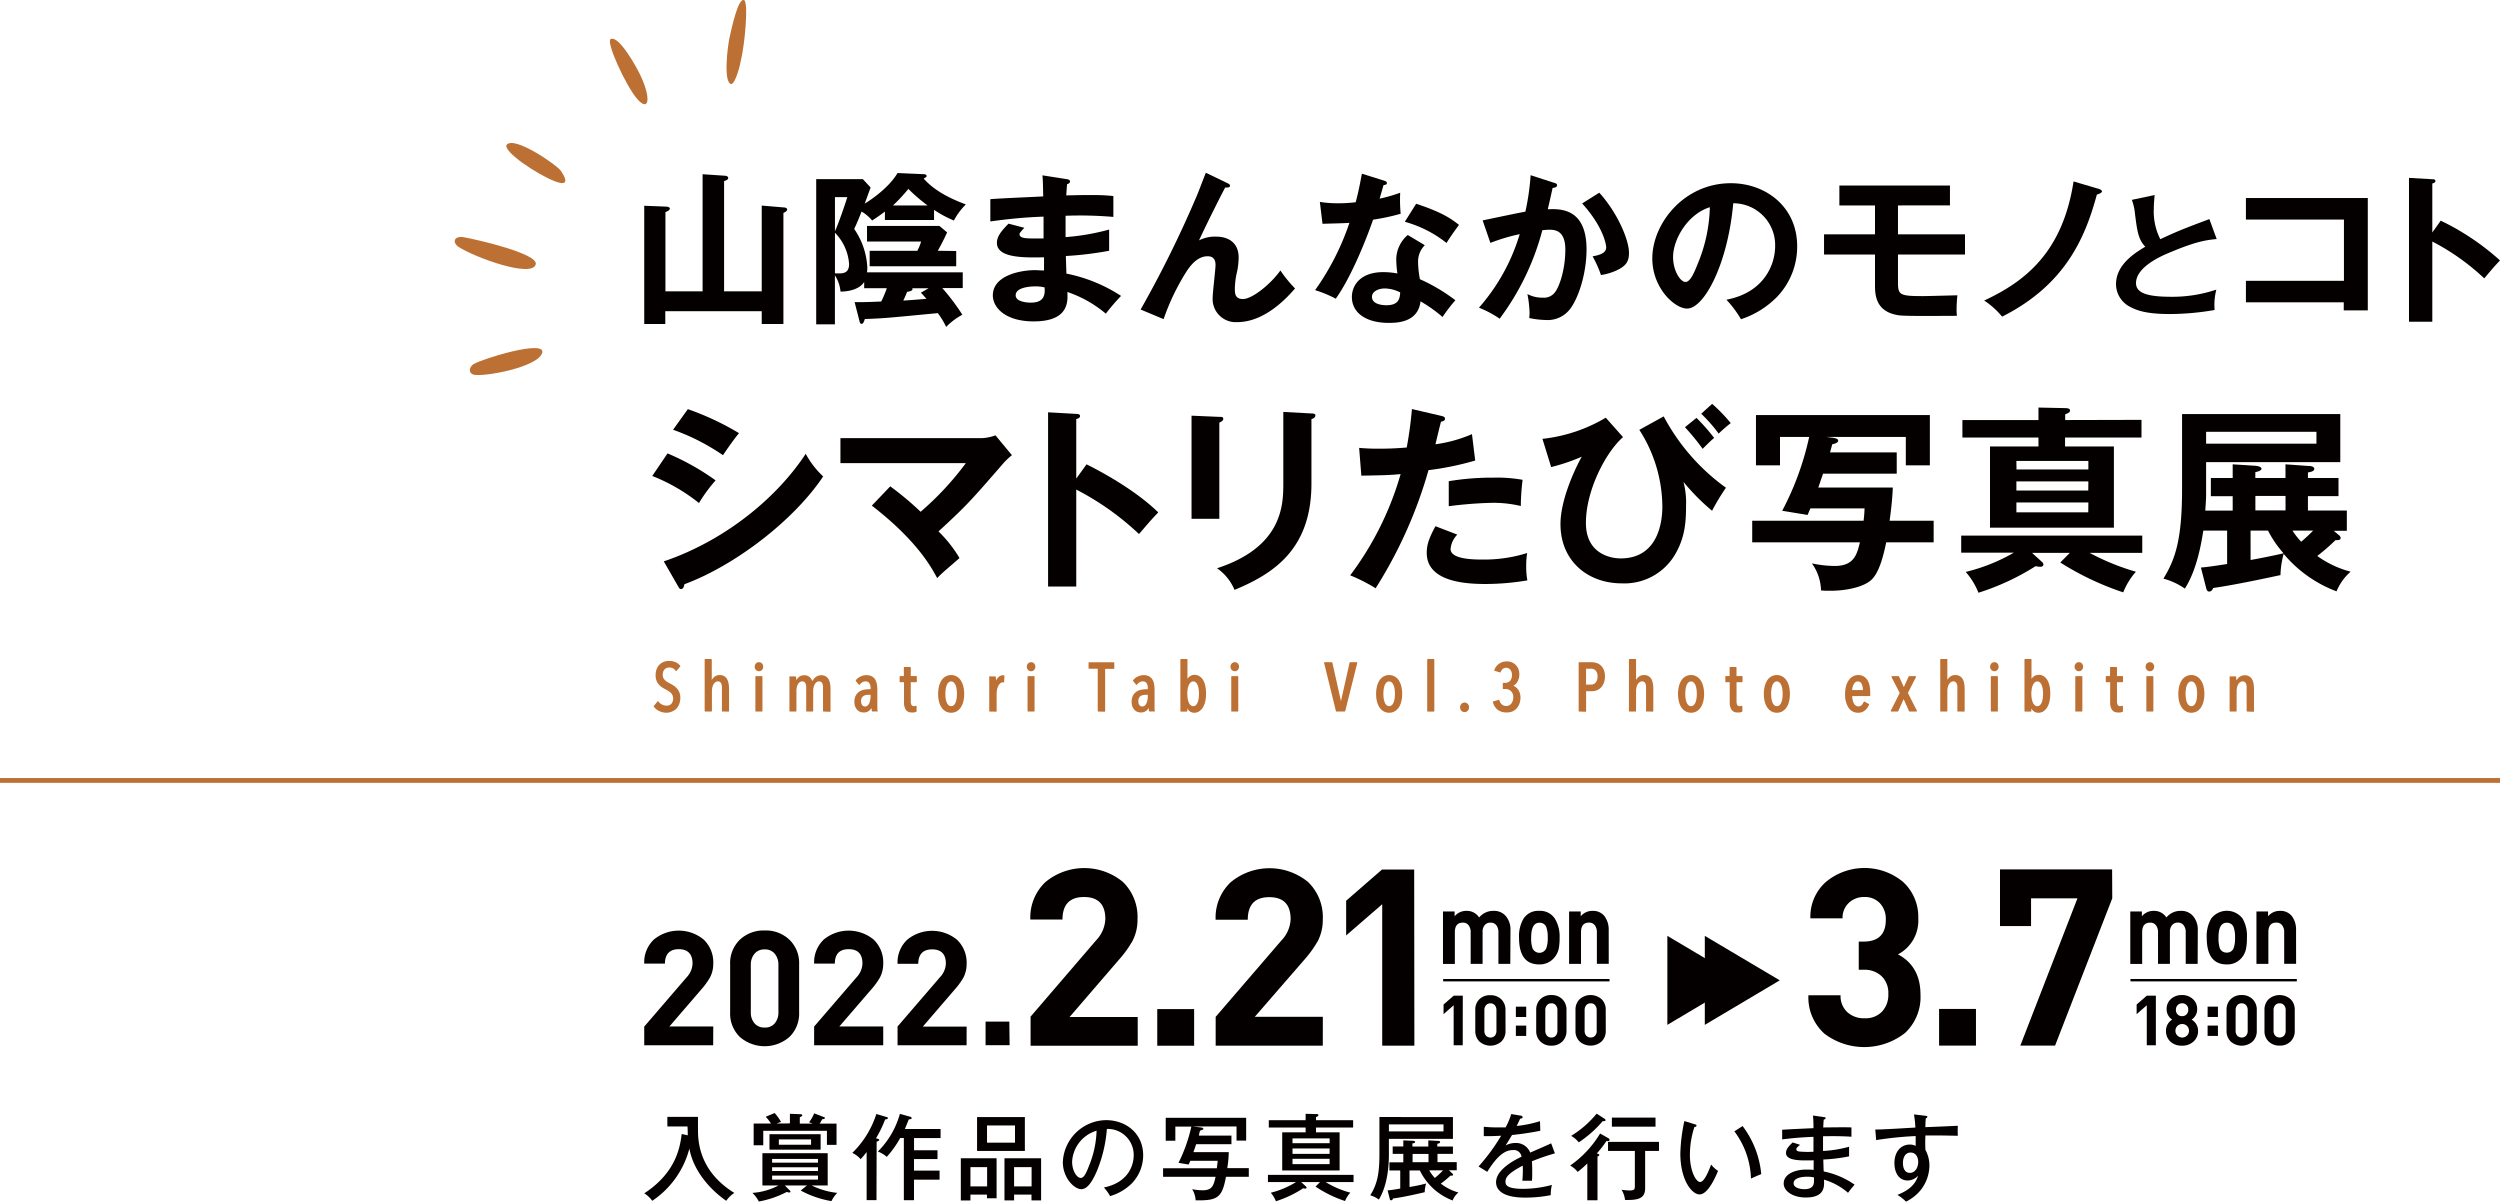 <svg xmlns="http://www.w3.org/2000/svg" width="520" height="250" viewBox="0 0 520 250"><g id="レイヤー_2" data-name="レイヤー 2"><g id="レイヤー_1-2" data-name="レイヤー 1"><path d="M143.05,236.15c0-.59,0-1-.05-1.84h-4.19v-2h6.37c0,.41,0,2.14,0,2.49,0,2.22,0,8.65,7.56,13.33a5.82,5.82,0,0,0-1.68,1.64c-2.9-2-6.76-5.87-7.67-10.86a18.75,18.75,0,0,1-7.72,10.86,6.1,6.1,0,0,0-1.66-1.56c6.65-4.33,7.45-9.69,7.78-12.34Z" fill="#040000"/><path d="M167.86,246.57h-4.63l1,1c.08.08.18.18.18.28s-.1.19-.26.19a1.2,1.2,0,0,1-.49-.13,20,20,0,0,1-5.82,2,7.34,7.34,0,0,0-1.33-1.79,13.59,13.59,0,0,0,5.42-1.54h-3.35v-6.72h13.58v6.72h-3.33a15.87,15.87,0,0,0,5.32,1.54,6.62,6.62,0,0,0-1.21,1.71,20.46,20.46,0,0,1-6.39-2.2Zm-3.56-12.9v-2l2.28.09c.15,0,.29.1.29.22s-.16.25-.51.41v1.32H169a6.37,6.37,0,0,0-.72-.27,7.67,7.67,0,0,0,1.07-1.87l2,.78c.1,0,.23.09.23.23s-.39.22-.56.22c-.18.33-.31.58-.53.91H174v4.42h-2v-2.92H158.76v3h-2v-4.52h3.6a8.9,8.9,0,0,0-1.09-1.4l1.85-.78a9.35,9.35,0,0,1,1.33,1.85c-.53.18-.71.25-.9.33Zm6.39,2.24v3.22H160.05v-3.22Zm-.55,5.93v-.78H160.6v.78Zm-9.54.95v.78h9.54v-.78Zm0,1.73v.84h9.54v-.84ZM162,237v1.1h6.7V237Z" fill="#040000"/><path d="M182.31,249.63h-2.05v-10c-.6.77-.93,1.14-1.24,1.48a5.32,5.32,0,0,0-1.74-1.31,19.67,19.67,0,0,0,5-8.09l2.12.63c.14,0,.28.1.28.25s-.29.25-.57.25a24,24,0,0,1-1.91,3.94c.33.06.68.14.68.33s-.37.31-.54.35Zm7.05-17.34a.32.32,0,0,1,.26.29c0,.19-.18.21-.59.25-.33.82-.58,1.46-.82,2h7.43v1.89h-5.52v2.53H195v1.84h-4.89v2.39h5.32v1.89h-5.32v4.27H188V236.71h-.76a21.5,21.5,0,0,1-2.79,3.92,6,6,0,0,0-1.85-1.11,17.82,17.82,0,0,0,4.58-7.84Z" fill="#040000"/><path d="M201.85,248.48v1.21h-2v-8.77h7.44v8.32h-2v-.76Zm3.47-1.71v-4h-3.47v4Zm7.85-14.42v7.05h-9.94v-7.05Zm-7.87,1.75v3.57h5.82V234.1Zm5.63,14.38v1.21h-2v-8.77h7.62v8.77h-2v-1.21Zm3.64-1.71v-4h-3.64v4Z" fill="#040000"/><path d="M229.61,247c5.81-1.21,6.2-5.56,6.2-6.69a5.4,5.4,0,0,0-5.58-5.49,28.46,28.46,0,0,1-2.14,8.9c-1.05,2.4-2.07,3.63-3.18,3.63-1.46,0-3.84-2.34-3.84-5.63a9.12,9.12,0,0,1,9-8.73c4.11,0,7.71,2.75,7.71,7.31a8.45,8.45,0,0,1-2.28,5.76,10.63,10.63,0,0,1-4.6,2.73A9.47,9.47,0,0,0,229.61,247ZM223,241.62c0,1.95,1,3.39,1.8,3.39s1.3-1.48,1.81-2.75a20.74,20.74,0,0,0,1.48-7.07A7.11,7.11,0,0,0,223,241.62Z" fill="#040000"/><path d="M249.81,234.51c.25,0,.49.14.49.29s-.39.29-.59.33-.29.92-.35,1.07h6.78V238H248.8c-.12.37-.43,1.26-.57,1.65h7.35a22.36,22.36,0,0,1-.31,3.32h4.48v1.81H255c-.81,4.44-1.83,4.95-6.31,4.89a4.88,4.88,0,0,0-.72-2.32,11.53,11.53,0,0,0,2.18.23c2,0,2.28-1,2.69-2.8H241.92V243H253.1c.14-1.06.14-1.19.18-1.56h-5.69l-.35.78-2.11-.35a32.24,32.24,0,0,0,2.67-7.53h-3.33v2.93h-2V232.5H259.2v4.74h-2v-2.93h-9.06Z" fill="#040000"/><path d="M274.57,245.87h-3.92l.88.82c.19.17.23.21.23.35s-.15.19-.27.19a1.93,1.93,0,0,1-.43-.07,22.92,22.92,0,0,1-5.67,2.7,6.07,6.07,0,0,0-1.07-1.77,18.65,18.65,0,0,0,5.26-2.22h-5.85v-1.5h17.81v1.5h-5.8a19,19,0,0,0,5.12,2.2,6,6,0,0,0-1.09,1.74,24.56,24.56,0,0,1-6.14-3ZM281.45,233v1.52h-7.72v1h4.91v7.93H266.7v-7.93h4.87v-1h-7.66V233h7.66v-1.33l2.18.06c.29,0,.47,0,.47.22s-.2.29-.49.39V233Zm-12.61,4.79h7.72v-1h-7.72Zm7.72,1.09h-7.72V240h7.72Zm0,2.15h-7.72v1.11h7.72Z" fill="#040000"/><path d="M302.21,232.35v4.54H288.89v3.27c0,3.1-.49,6.74-2.09,9.35a5.79,5.79,0,0,0-1.79-.89c1.71-2.71,1.91-5.21,1.91-9v-7.28Zm-.15,11.71c.1.09.17.15.17.27a.21.21,0,0,1-.23.21l-.31,0a19.19,19.19,0,0,1-2,1.65,10.64,10.64,0,0,0,3.66,1.85,4.05,4.05,0,0,0-1.2,1.66,12.52,12.52,0,0,1-6.82-6.24h-2.15v3.43a32.84,32.84,0,0,0,3.45-.72,7.16,7.16,0,0,0-.29,1.81c-.6.14-4.21,1-6.59,1.31-.09.23-.17.37-.39.37s-.25-.12-.29-.29l-.45-1.78c.39,0,1-.09,2.63-.37v-3.76H289v-1.69h2.89V240h-2.21v-1.54h2.21V237.2l1.85.08c.33,0,.6.05.6.25s-.17.23-.56.31v.64h3.31V237.2l1.89.1c.23,0,.56,0,.56.25s-.29.29-.58.35v.58h3.25V240H299v1.72h4v1.69h-1.63Zm-13.17-10.19v1.46h11.36v-1.46Zm8.24,6.15h-3.31v1.72h3.31Zm.16,3.41a7.51,7.51,0,0,0,1.16,1.58,15.54,15.54,0,0,0,1.7-1.58Z" fill="#040000"/><path d="M316.29,232.05c.11,0,.41.08.41.34,0,.05,0,.27-.51.29-.16.35-.31.68-.72,1.52a24.4,24.4,0,0,0,4.85-1l.06,2c-2.44.49-4.64.76-5.88.88-.65,1.09-.92,1.54-1.35,2.18a4.41,4.41,0,0,1,2.07-.52,3.15,3.15,0,0,1,3.06,2c1.46-.64,3.78-1.63,4.36-1.93l.78,2.09a45,45,0,0,0-4.79,1.65c.07.73.07,1.49.07,2.09,0,.92,0,1.42-.05,1.95-.34,0-1.31,0-2,0a21.77,21.77,0,0,0,.08-3.14c-3.18,1.66-3.59,2.55-3.59,3.33,0,.61.14,1.5,3.66,1.5a23.25,23.25,0,0,0,6-.82,8.07,8.07,0,0,0-.24,2.13,27.12,27.12,0,0,1-5.38.51c-4.44,0-6-1.49-6-3.2,0-2.57,3.69-4.56,5.3-5.3a1.61,1.61,0,0,0-1.83-1.38c-1.44,0-3.08.91-5.3,4.52l-1.81-1.11a40.6,40.6,0,0,0,4.7-6.4c-1.58.08-2.07.1-3.61.08v-1.95a24.6,24.6,0,0,0,2.73.14c.78,0,1.42,0,1.81,0a15.49,15.49,0,0,0,1.17-2.78Z" fill="#040000"/><path d="M334.55,236.75a.44.44,0,0,1,.24.33c0,.31-.32.29-.65.25a21.2,21.2,0,0,1-2,2.58c.2.06.51.15.51.33s-.23.27-.37.31v9.1h-2.12V242a22.23,22.23,0,0,1-2,1.76,5.54,5.54,0,0,0-1.56-1.33,21.77,21.77,0,0,0,6.22-6.66Zm-.8-4.05a.41.41,0,0,1,.2.29c0,.21-.27.25-.57.19a23.89,23.89,0,0,1-5,4.43,5.46,5.46,0,0,0-1.58-1.35,21,21,0,0,0,5.3-4.62Zm8.44,14.42c0,2.16-1.4,2.53-4.19,2.47a4.89,4.89,0,0,0-.72-2.12,14.81,14.81,0,0,0,1.64.15c1,0,1.13-.23,1.13-.91V239.4h-5.58v-1.89h10.6v1.89h-2.88Zm2.16-12.77h-9.08v-1.89h9.08Z" fill="#040000"/><path d="M352.46,233.83c.27.07.41.11.41.31s-.26.27-.43.27a18.66,18.66,0,0,0-.94,5.85c0,3.17,1.21,5.59,2.13,5.59s1.85-2.49,2.29-3.62a6.37,6.37,0,0,0,1.43,1.32c-.35.86-2,4.89-3.84,4.89-1.6,0-4-3-4-8.49a35.11,35.11,0,0,1,.84-6.77Zm10,.39a19.55,19.55,0,0,1,3.88,10c-.31.1-1.62.69-2.14.92a17.14,17.14,0,0,0-3.45-9.82Z" fill="#040000"/><path d="M379.41,232.37c.17,0,.31,0,.31.21s-.28.27-.39.31c-.06.82-.08,1.25-.1,1.62.94,0,5-.08,5.87,0v1.93c-1-.06-2.44-.16-5.91-.1,0,.1,0,2.13,0,3.06a24.59,24.59,0,0,0,5.42-.88v2a34.38,34.38,0,0,1-5.36.66c0,.39.06,2.13.08,2.48a17.21,17.21,0,0,1,6.43,2.75c-.64.74-.76.89-1.37,1.69a13.29,13.29,0,0,0-5-2.73c.07,1.35.23,3.71-3.77,3.71-2.8,0-4.61-1.37-4.61-2.91,0-2.06,2.55-2.9,4.67-2.9.41,0,1.06,0,1.56.08,0-.26,0-1.68,0-2-2.74.06-5.75.12-5.75-1.54,0-.68.41-1.28,1.39-2.18l1.52.49c-.68.6-.76.68-.76.93,0,.43.49.47,1.15.51a19.27,19.27,0,0,0,2.41,0c0-.49,0-2.65,0-3.1-3.16.12-5.31.39-6.51.53v-2c1-.08,5.57-.29,6.51-.33a25.36,25.36,0,0,0-.1-2.63Zm-3.57,12.39c-1.33,0-2.77.35-2.77,1.34,0,1.15,1.81,1.25,2.24,1.25,2,0,2-1.19,2-1.81a6.26,6.26,0,0,0,0-.63A5.72,5.72,0,0,0,375.84,244.76Z" fill="#040000"/><path d="M400.43,232.07c.47.06.47.14.47.24s-.14.21-.33.31c-.06.54-.06.68-.1,1.83l6.76-.29a18.49,18.49,0,0,0,0,2.08c-.64,0-2.32-.06-4.05-.06-.45,0-1.52,0-2.69,0a26.89,26.89,0,0,0,0,3,6.83,6.83,0,0,1,.83,3.32,8.39,8.39,0,0,1-1.75,4.95,9,9,0,0,1-3.12,2.49,9.24,9.24,0,0,0-1.79-1.4c2.65-1.06,3.76-2.32,4.31-4a3,3,0,0,1-2.17,1c-1.83,0-2.76-1.62-2.76-3.63,0-2.37,1.38-3.84,3.17-3.84a2.59,2.59,0,0,1,1.25.28v-2.05a72.42,72.42,0,0,0-8.22.84l-.18-2.2c.76,0,1.52,0,8.34-.41a23.94,23.94,0,0,0-.29-2.73Zm-4.62,9.82c0,.28,0,2.07,1.46,2.07,1,0,1.72-1,1.72-2.32,0-.6-.28-1.91-1.6-1.91C396.28,239.73,395.81,240.8,395.81,241.89Z" fill="#040000"/><path d="M138.66,148.25a3.57,3.57,0,0,1-1.51-.33A3.06,3.06,0,0,1,136,147a.12.12,0,0,1,0-.16l.75-.92a.14.14,0,0,1,.1-.05h0a.14.14,0,0,1,.1.05,2.13,2.13,0,0,0,1.69.85,1.24,1.24,0,0,0,1-.38,1.63,1.63,0,0,0,.37-1.14,1.58,1.58,0,0,0-.44-1.1,2.83,2.83,0,0,0-.5-.4,7,7,0,0,0-.61-.36,5.56,5.56,0,0,1-.79-.45,3.4,3.4,0,0,1-.66-.59,2.55,2.55,0,0,1-.47-.82,3,3,0,0,1-.17-1.09,3.48,3.48,0,0,1,.23-1.31,2.87,2.87,0,0,1,.63-.94,2.8,2.8,0,0,1,.9-.55,3,3,0,0,1,1-.17,3.42,3.42,0,0,1,1.35.25,2.35,2.35,0,0,1,1,.76.12.12,0,0,1,0,.16l-.76.91a.14.14,0,0,1-.1,0h0a.17.17,0,0,1-.1-.06,1.56,1.56,0,0,0-1.33-.65,1.62,1.62,0,0,0-.49.08,1.17,1.17,0,0,0-.42.27,1.21,1.21,0,0,0-.31.47,1.79,1.79,0,0,0-.12.7,1.47,1.47,0,0,0,.41,1.06,2.34,2.34,0,0,0,.45.37,4.34,4.34,0,0,0,.56.33,7,7,0,0,1,.79.45,3.24,3.24,0,0,1,.72.61,2.86,2.86,0,0,1,.53.84,2.93,2.93,0,0,1,.2,1.11,3.59,3.59,0,0,1-.22,1.27,2.9,2.9,0,0,1-.6,1,2.56,2.56,0,0,1-.9.59A3,3,0,0,1,138.66,148.25Z" fill="#bc7033"/><path d="M150.29,148a.13.13,0,0,1-.13-.13v-4.53q0-.3,0-.6a1.79,1.79,0,0,0-.13-.53.77.77,0,0,0-.26-.35.69.69,0,0,0-.45-.13.9.9,0,0,0-.48.14,1.42,1.42,0,0,0-.4.41,2.22,2.22,0,0,0-.26.66,3.2,3.2,0,0,0-.1.85v4.08a.13.13,0,0,1-.13.13H146.7a.13.13,0,0,1-.13-.13V137.2a.13.13,0,0,1,.13-.13h1.22a.13.13,0,0,1,.13.13v4.22a2.87,2.87,0,0,1,.44-.55,1.72,1.72,0,0,1,1.21-.46,1.76,1.76,0,0,1,1,.27,1.66,1.66,0,0,1,.59.69,3.24,3.24,0,0,1,.28.94,9,9,0,0,1,.07,1.05v4.52a.13.13,0,0,1-.14.13Z" fill="#bc7033"/><path d="M157.26,148a.13.13,0,0,1-.14-.13v-7.09a.14.14,0,0,1,.14-.14h1.2a.13.13,0,0,1,.13.14v7.09a.13.13,0,0,1-.13.13Zm.6-8.39a.83.83,0,0,1-.63-.27,1,1,0,0,1,0-1.33.82.82,0,0,1,.63-.27.84.84,0,0,1,.64.27,1,1,0,0,1,.24.66.91.91,0,0,1-.25.67A.83.83,0,0,1,157.86,139.62Z" fill="#bc7033"/><path d="M171.32,148a.13.13,0,0,1-.13-.13v-4.53c0-.2,0-.39,0-.6a1.79,1.79,0,0,0-.12-.53.92.92,0,0,0-.26-.35.7.7,0,0,0-.46-.13.86.86,0,0,0-.47.14,1.25,1.25,0,0,0-.38.41,2.22,2.22,0,0,0-.26.66,3.25,3.25,0,0,0-.1.85v4.08a.13.13,0,0,1-.13.13h-1.19a.13.13,0,0,1-.13-.13v-4.53q0-.3,0-.6a2.16,2.16,0,0,0-.12-.53.79.79,0,0,0-.27-.35.67.67,0,0,0-.45-.13.86.86,0,0,0-.47.14,1.25,1.25,0,0,0-.38.41,2.22,2.22,0,0,0-.26.66,3.72,3.72,0,0,0-.08.85v4.08a.13.13,0,0,1-.14.13h-1.18a.13.13,0,0,1-.14-.13v-5.3c0-.28,0-.58,0-.91s0-.61,0-.87a.11.11,0,0,1,0-.1.14.14,0,0,1,.1,0h1.14a.15.15,0,0,1,.14.12l.06.67a2.33,2.33,0,0,1,.42-.57,1.78,1.78,0,0,1,1.25-.46,1.73,1.73,0,0,1,.71.14,1.76,1.76,0,0,1,.51.37,1.74,1.74,0,0,1,.33.5l.09.25c0-.08.09-.16.14-.24a2.43,2.43,0,0,1,.41-.5,2,2,0,0,1,.57-.37,1.78,1.78,0,0,1,.74-.15,1.73,1.73,0,0,1,1,.27,1.68,1.68,0,0,1,.6.69,3.23,3.23,0,0,1,.27.94,7.31,7.31,0,0,1,.07,1.05v4.52a.13.13,0,0,1-.13.13Z" fill="#bc7033"/><path d="M179.58,148.19a1.91,1.91,0,0,1-.65-.12,1.58,1.58,0,0,1-.61-.4,2.14,2.14,0,0,1-.43-.69,2.59,2.59,0,0,1-.18-1,2.63,2.63,0,0,1,.3-1.32,2.39,2.39,0,0,1,.73-.81,2.75,2.75,0,0,1,1-.39,5.13,5.13,0,0,1,1-.1h.34v-.18a1.73,1.73,0,0,0-.29-1.12.93.93,0,0,0-.75-.33,1.29,1.29,0,0,0-.67.18,1.8,1.8,0,0,0-.54.49.12.12,0,0,1-.1.05h0a.14.14,0,0,1-.1-.05l-.61-.75a.13.13,0,0,1,0-.16,2.4,2.4,0,0,1,1-.78,2.82,2.82,0,0,1,1.17-.28,2.5,2.5,0,0,1,1.08.22,1.83,1.83,0,0,1,.73.62,3,3,0,0,1,.38,1,7.13,7.13,0,0,1,.11,1.29v2.86c0,.25,0,.51,0,.79s0,.51.07.68a.1.1,0,0,1,0,.1.12.12,0,0,1-.1,0h-1a.14.14,0,0,1-.13-.11c0-.21-.06-.41-.08-.62a1.9,1.9,0,0,1-.4.52A1.73,1.73,0,0,1,179.58,148.19Zm1.11-3.67a3.08,3.08,0,0,0-.61.06,1.32,1.32,0,0,0-.49.19,1.14,1.14,0,0,0-.35.4,1.41,1.41,0,0,0-.13.66,1.2,1.2,0,0,0,.25.86.7.7,0,0,0,.55.26.81.81,0,0,0,.53-.18,1.73,1.73,0,0,0,.37-.52,3,3,0,0,0,.2-.7,4,4,0,0,0,.07-.75v-.28Z" fill="#bc7033"/><path d="M189.67,148.19a1.4,1.4,0,0,1-1.27-.58,2.71,2.71,0,0,1-.37-1.53V141.9h-.77a.14.14,0,0,1-.14-.14v-1a.14.14,0,0,1,.14-.14H188v-1.76a.13.13,0,0,1,.14-.13h1.17a.13.13,0,0,1,.13.13v1.76h1.13a.13.13,0,0,1,.13.14v1a.13.13,0,0,1-.13.14h-1.13v3.93a1.61,1.61,0,0,0,.16.82.48.48,0,0,0,.44.22,1,1,0,0,0,.24,0l.23-.06h0l.08,0a.24.24,0,0,1,.06.11l0,1a.11.11,0,0,1-.07.12,1.73,1.73,0,0,1-.44.15A2.48,2.48,0,0,1,189.67,148.19Z" fill="#bc7033"/><path d="M197.83,148.25a2.33,2.33,0,0,1-1.14-.29,2.73,2.73,0,0,1-.85-.81,3.94,3.94,0,0,1-.53-1.23,6.39,6.39,0,0,1-.18-1.57,6.55,6.55,0,0,1,.18-1.59,4.13,4.13,0,0,1,.52-1.24,2.43,2.43,0,0,1,.85-.81,2.37,2.37,0,0,1,2.31,0,2.52,2.52,0,0,1,.85.81,3.9,3.9,0,0,1,.53,1.24,6.55,6.55,0,0,1,.18,1.59,6.39,6.39,0,0,1-.18,1.57,3.94,3.94,0,0,1-.53,1.23,2.73,2.73,0,0,1-.85.81A2.35,2.35,0,0,1,197.83,148.25Zm0-6.51a.75.75,0,0,0-.5.18,1.32,1.32,0,0,0-.38.53,3,3,0,0,0-.24.83,7.07,7.07,0,0,0-.07,1.06,6.85,6.85,0,0,0,.07,1,3.12,3.12,0,0,0,.24.83,1.32,1.32,0,0,0,.38.53.75.75,0,0,0,.5.18.81.81,0,0,0,.53-.18,1.54,1.54,0,0,0,.38-.53,3.56,3.56,0,0,0,.23-.83,6.85,6.85,0,0,0,.07-1,7.07,7.07,0,0,0-.07-1.06,3,3,0,0,0-.24-.83,1.56,1.56,0,0,0-.39-.53A.76.76,0,0,0,197.83,141.74Z" fill="#bc7033"/><path d="M205.9,148a.13.13,0,0,1-.14-.13v-5.3c0-.28,0-.58,0-.91s0-.61,0-.87a.15.15,0,0,1,0-.1.14.14,0,0,1,.1,0H207a.15.15,0,0,1,.14.12c0,.24,0,.49.06.74a2,2,0,0,1,.42-.65,1.44,1.44,0,0,1,1-.45l.2,0a.14.14,0,0,1,.1.14l-.06,1.25a.12.12,0,0,1,0,.1.11.11,0,0,1-.08,0h0l-.21,0a.74.74,0,0,0-.51.19,1.71,1.71,0,0,0-.41.53,3.16,3.16,0,0,0-.26.77,4.24,4.24,0,0,0-.09.88v3.59a.13.13,0,0,1-.13.13Z" fill="#bc7033"/><path d="M213.86,148a.13.13,0,0,1-.13-.13v-7.09a.13.13,0,0,1,.13-.14h1.2a.13.13,0,0,1,.13.14v7.09a.13.13,0,0,1-.13.13Zm.61-8.39a.84.84,0,0,1-.64-.27,1,1,0,0,1,0-1.33.84.84,0,0,1,.64-.27.82.82,0,0,1,.63.27,1,1,0,0,1,0,1.33A.83.83,0,0,1,214.47,139.62Z" fill="#bc7033"/><path d="M228.46,148a.13.13,0,0,1-.13-.13V139.1h-1.77a.13.13,0,0,1-.14-.13v-1.09a.13.13,0,0,1,.14-.13h5.08a.13.13,0,0,1,.13.13V139a.13.13,0,0,1-.13.13h-1.77v8.78a.13.13,0,0,1-.14.13Z" fill="#bc7033"/><path d="M237.25,148.19a1.91,1.91,0,0,1-.65-.12,1.51,1.51,0,0,1-.61-.4,2.15,2.15,0,0,1-.44-.69,2.79,2.79,0,0,1-.17-1,2.74,2.74,0,0,1,.29-1.32,2.41,2.41,0,0,1,.74-.81,2.75,2.75,0,0,1,1-.39,5.06,5.06,0,0,1,1-.1h.33v-.18a1.73,1.73,0,0,0-.28-1.12.93.93,0,0,0-.75-.33,1.29,1.29,0,0,0-.67.18,1.8,1.8,0,0,0-.54.49.14.14,0,0,1-.1.05h0a.12.12,0,0,1-.1-.05l-.61-.75a.12.12,0,0,1,0-.16,2.4,2.4,0,0,1,1-.78,2.79,2.79,0,0,1,1.17-.28,2.5,2.5,0,0,1,1.08.22,1.74,1.74,0,0,1,.72.62,2.59,2.59,0,0,1,.38,1,6.33,6.33,0,0,1,.11,1.29v2.86c0,.25,0,.51,0,.79s0,.51.07.68a.1.1,0,0,1,0,.1.14.14,0,0,1-.1,0h-1a.14.14,0,0,1-.13-.11c0-.21-.06-.41-.08-.62a1.9,1.9,0,0,1-.4.52A1.75,1.75,0,0,1,237.25,148.19Zm1.1-3.67a3,3,0,0,0-.6.06,1.32,1.32,0,0,0-.49.19,1,1,0,0,0-.35.4,1.41,1.41,0,0,0-.13.66,1.25,1.25,0,0,0,.24.86.74.74,0,0,0,.56.26.77.77,0,0,0,.52-.18,1.44,1.44,0,0,0,.37-.52,2.59,2.59,0,0,0,.21-.7,4.93,4.93,0,0,0,.06-.75v-.28Z" fill="#bc7033"/><path d="M248.51,148.25a1.6,1.6,0,0,1-1.21-.43,2.19,2.19,0,0,1-.34-.46v.52a.13.13,0,0,1-.14.13h-1.17a.13.13,0,0,1-.13-.13V137.2a.13.13,0,0,1,.13-.13h1.2a.13.13,0,0,1,.14.13v4a1.63,1.63,0,0,1,.39-.44,1.67,1.67,0,0,1,1.13-.39,1.84,1.84,0,0,1,1,.3,2.51,2.51,0,0,1,.76.82,4,4,0,0,1,.44,1.23,7.28,7.28,0,0,1,.15,1.53,7.58,7.58,0,0,1-.15,1.56,4.28,4.28,0,0,1-.46,1.25,2.55,2.55,0,0,1-.75.84A1.76,1.76,0,0,1,248.51,148.25Zm-.32-6.51a.75.75,0,0,0-.5.18,1.58,1.58,0,0,0-.4.53,3.39,3.39,0,0,0-.25.83,7,7,0,0,0-.08,1.06,6.79,6.79,0,0,0,.08,1,4,4,0,0,0,.24.82,1.4,1.4,0,0,0,.4.53.75.75,0,0,0,.51.19.77.77,0,0,0,.52-.18,1.52,1.52,0,0,0,.37-.53,3.13,3.13,0,0,0,.23-.83,6.79,6.79,0,0,0,.08-1,7,7,0,0,0-.08-1.06,3,3,0,0,0-.23-.83,1.43,1.43,0,0,0-.37-.53A.77.77,0,0,0,248.19,141.74Z" fill="#bc7033"/><path d="M256.23,148a.13.13,0,0,1-.13-.13v-7.09a.13.13,0,0,1,.13-.14h1.2a.13.13,0,0,1,.13.14v7.09a.13.13,0,0,1-.13.13Zm.61-8.39a.84.84,0,0,1-.64-.27,1,1,0,0,1,0-1.33.84.84,0,0,1,.64-.27.82.82,0,0,1,.63.27,1,1,0,0,1,0,1.33A.83.83,0,0,1,256.84,139.62Z" fill="#bc7033"/><path d="M278,148a.14.14,0,0,1-.13-.1l-2.45-10a.11.11,0,0,1,0-.11.1.1,0,0,1,.1-.05H277a.13.13,0,0,1,.13.1l1.79,8,1.79-8a.14.14,0,0,1,.13-.1h1.36a.13.13,0,0,1,.11.05.14.14,0,0,1,0,.11l-2.5,10a.14.14,0,0,1-.13.1Z" fill="#bc7033"/><path d="M288.94,148.25a2.3,2.3,0,0,1-1.14-.29,2.66,2.66,0,0,1-.86-.81,4.19,4.19,0,0,1-.53-1.23,6.39,6.39,0,0,1-.18-1.57,6.55,6.55,0,0,1,.18-1.59,4.41,4.41,0,0,1,.52-1.24,2.52,2.52,0,0,1,.85-.81,2.37,2.37,0,0,1,2.31,0,2.46,2.46,0,0,1,.86.81,3.89,3.89,0,0,1,.52,1.24,6.55,6.55,0,0,1,.18,1.59,6.39,6.39,0,0,1-.18,1.57,3.93,3.93,0,0,1-.52,1.23,2.66,2.66,0,0,1-.86.81A2.34,2.34,0,0,1,288.94,148.25Zm0-6.51a.78.78,0,0,0-.51.18,1.54,1.54,0,0,0-.38.53,3.42,3.42,0,0,0-.23.83,7,7,0,0,0-.08,1.06,6.79,6.79,0,0,0,.08,1,3.56,3.56,0,0,0,.23.83,1.54,1.54,0,0,0,.38.53.78.78,0,0,0,.51.18.8.8,0,0,0,.52-.18,1.54,1.54,0,0,0,.38-.53,3.56,3.56,0,0,0,.23-.83,6.79,6.79,0,0,0,.08-1,7,7,0,0,0-.08-1.06,3,3,0,0,0-.24-.83,1.54,1.54,0,0,0-.38-.53A.79.79,0,0,0,288.94,141.74Z" fill="#bc7033"/><rect x="296.86" y="137.07" width="1.48" height="10.94" rx="0.13" fill="#bc7033"/><path d="M304.63,148.11a.91.91,0,0,1-.67-.28,1,1,0,0,1-.26-.7,1,1,0,0,1,.26-.7.89.89,0,0,1,.67-.3.87.87,0,0,1,.67.3,1,1,0,0,1,.26.7,1,1,0,0,1-.27.7A.87.87,0,0,1,304.63,148.11Z" fill="#bc7033"/><path d="M313.36,148.19a3,3,0,0,1-1.83-.54,2.94,2.94,0,0,1-1-1.6.17.17,0,0,1,0-.1s.05-.06.08-.06l1.13-.32h0a.14.14,0,0,1,.13.09,1.79,1.79,0,0,0,.52.86,1.29,1.29,0,0,0,.92.32,1.19,1.19,0,0,0,.64-.16,1.36,1.36,0,0,0,.45-.41,1.87,1.87,0,0,0,.27-.57,2.39,2.39,0,0,0,.09-.63,1.74,1.74,0,0,0-.47-1.32,1.7,1.7,0,0,0-1.22-.44h-.36a.13.13,0,0,1-.13-.14v-1a.13.13,0,0,1,.13-.14h.39a1.31,1.31,0,0,0,1-.42,1.75,1.75,0,0,0,.39-1.22,2.11,2.11,0,0,0-.07-.54,1.61,1.61,0,0,0-.22-.48,1.24,1.24,0,0,0-.38-.34,1.09,1.09,0,0,0-.55-.13,1,1,0,0,0-.68.23,1.69,1.69,0,0,0-.47.66.13.13,0,0,1-.12.08h0l-1.1-.34a.11.11,0,0,1-.08-.07.14.14,0,0,1,0-.11,3,3,0,0,1,.45-.79,2.54,2.54,0,0,1,.63-.56,2.65,2.65,0,0,1,.73-.33,3.46,3.46,0,0,1,.77-.1,2.93,2.93,0,0,1,1.05.19,2.39,2.39,0,0,1,.83.56,2.45,2.45,0,0,1,.55.85,3,3,0,0,1,.19,1.09,3.31,3.31,0,0,1-.1.83,2.57,2.57,0,0,1-.31.74,2,2,0,0,1-.5.58,1.59,1.59,0,0,1-.35.22,2.15,2.15,0,0,1,1,.79,2.85,2.85,0,0,1,.5,1.7,3.58,3.58,0,0,1-.2,1.19,2.9,2.9,0,0,1-.57,1,2.62,2.62,0,0,1-.9.67A3,3,0,0,1,313.36,148.19Z" fill="#bc7033"/><path d="M328.49,148a.13.13,0,0,1-.13-.13v-10a.13.13,0,0,1,.13-.13H331a3.65,3.65,0,0,1,1,.13,2.52,2.52,0,0,1,.91.49,2.74,2.74,0,0,1,.66.91,3.48,3.48,0,0,1,.26,1.41,3.62,3.62,0,0,1-.22,1.32,2.76,2.76,0,0,1-.6,1,2.51,2.51,0,0,1-.87.58,2.67,2.67,0,0,1-1,.19h-1.23v4.15a.13.13,0,0,1-.13.13Zm2.41-5.6a1.3,1.3,0,0,0,1-.42,1.89,1.89,0,0,0,.38-1.29,1.68,1.68,0,0,0-.38-1.22,1.33,1.33,0,0,0-1-.38h-1v3.31Z" fill="#bc7033"/><path d="M342.51,148a.13.13,0,0,1-.13-.13v-4.53q0-.3,0-.6a1.79,1.79,0,0,0-.12-.53.85.85,0,0,0-.26-.35.7.7,0,0,0-.46-.13.92.92,0,0,0-.48.14,1.4,1.4,0,0,0-.39.41,2,2,0,0,0-.27.66,3.67,3.67,0,0,0-.1.85v4.08a.13.13,0,0,1-.13.13h-1.21a.13.13,0,0,1-.14-.13V137.2a.13.13,0,0,1,.14-.13h1.21a.13.13,0,0,1,.13.13v4.22a2.87,2.87,0,0,1,.44-.55,1.75,1.75,0,0,1,1.21-.46,1.73,1.73,0,0,1,1,.27,1.68,1.68,0,0,1,.6.69,3.23,3.23,0,0,1,.27.94,7.22,7.22,0,0,1,.07,1.05v4.52a.13.13,0,0,1-.13.13Z" fill="#bc7033"/><path d="M351.73,148.25a2.3,2.3,0,0,1-1.14-.29,2.63,2.63,0,0,1-.85-.81,3.94,3.94,0,0,1-.53-1.23,6.39,6.39,0,0,1-.18-1.57,6.55,6.55,0,0,1,.18-1.59,3.89,3.89,0,0,1,.52-1.24,2.35,2.35,0,0,1,.85-.81,2.22,2.22,0,0,1,1.15-.3,2.19,2.19,0,0,1,1.15.3,2.46,2.46,0,0,1,.86.81,3.9,3.9,0,0,1,.53,1.24,6.55,6.55,0,0,1,.18,1.59,6.39,6.39,0,0,1-.18,1.57,3.94,3.94,0,0,1-.53,1.23,2.66,2.66,0,0,1-.86.81A2.28,2.28,0,0,1,351.73,148.25Zm0-6.51a.79.79,0,0,0-.51.18,1.54,1.54,0,0,0-.38.53,3.42,3.42,0,0,0-.23.83,7.07,7.07,0,0,0-.07,1.06,6.85,6.85,0,0,0,.07,1,3.56,3.56,0,0,0,.23.83,1.54,1.54,0,0,0,.38.53.79.79,0,0,0,.51.18.77.77,0,0,0,.52-.18,1.42,1.42,0,0,0,.38-.53,3.13,3.13,0,0,0,.23-.83,6.79,6.79,0,0,0,.08-1,7,7,0,0,0-.08-1.06,3,3,0,0,0-.23-.83,1.7,1.7,0,0,0-.39-.53A.78.78,0,0,0,351.73,141.74Z" fill="#bc7033"/><path d="M361.42,148.19a1.4,1.4,0,0,1-1.27-.58,2.71,2.71,0,0,1-.37-1.53V141.9H359a.13.13,0,0,1-.13-.14v-1a.13.13,0,0,1,.13-.14h.76v-1.76a.13.13,0,0,1,.13-.13h1.17a.13.13,0,0,1,.13.13v1.76h1.13a.13.13,0,0,1,.13.14v1a.13.13,0,0,1-.13.14H361.2v3.93a1.61,1.61,0,0,0,.16.82.48.48,0,0,0,.44.22l.24,0,.23-.06h0l.08,0a.24.24,0,0,1,.06.11l0,1a.11.11,0,0,1-.06.12,1.82,1.82,0,0,1-.45.15A2.48,2.48,0,0,1,361.42,148.19Z" fill="#bc7033"/><path d="M369.58,148.25a2.33,2.33,0,0,1-1.14-.29,2.73,2.73,0,0,1-.85-.81,3.94,3.94,0,0,1-.53-1.23,6.39,6.39,0,0,1-.18-1.57,6.55,6.55,0,0,1,.18-1.59,4.13,4.13,0,0,1,.52-1.24,2.43,2.43,0,0,1,.85-.81,2.37,2.37,0,0,1,2.31,0,2.52,2.52,0,0,1,.85.81,3.9,3.9,0,0,1,.53,1.24,6.55,6.55,0,0,1,.18,1.59,6.39,6.39,0,0,1-.18,1.57,3.94,3.94,0,0,1-.53,1.23,2.73,2.73,0,0,1-.85.81A2.35,2.35,0,0,1,369.58,148.25Zm0-6.51a.75.75,0,0,0-.5.18,1.32,1.32,0,0,0-.38.53,3,3,0,0,0-.23.83,7,7,0,0,0-.08,1.06,6.79,6.79,0,0,0,.08,1,3.13,3.13,0,0,0,.23.83,1.32,1.32,0,0,0,.38.53.75.75,0,0,0,.5.18.81.81,0,0,0,.53-.18,1.54,1.54,0,0,0,.38-.53,3.56,3.56,0,0,0,.23-.83,6.85,6.85,0,0,0,.07-1,7.07,7.07,0,0,0-.07-1.06,3,3,0,0,0-.24-.83,1.44,1.44,0,0,0-.39-.53A.76.76,0,0,0,369.58,141.74Z" fill="#bc7033"/><path d="M386.49,148.25a2.34,2.34,0,0,1-2-1.05,5,5,0,0,1-.71-2.85,6,6,0,0,1,.19-1.58,3.7,3.7,0,0,1,.54-1.24,2.49,2.49,0,0,1,.86-.82,2.19,2.19,0,0,1,1.12-.3,2.23,2.23,0,0,1,1.18.3,2.36,2.36,0,0,1,.78.79,3.41,3.41,0,0,1,.43,1.16,7,7,0,0,1,.13,1.4v.58a.13.13,0,0,1-.13.14h-3.62a4.89,4.89,0,0,0,.09.79,2.51,2.51,0,0,0,.25.73,1.3,1.3,0,0,0,.4.46.94.94,0,0,0,.55.17.89.89,0,0,0,.67-.26,2.18,2.18,0,0,0,.42-.67.18.18,0,0,1,.08-.07h.05l.06,0,.91.52a.14.14,0,0,1,0,.17,2.85,2.85,0,0,1-.85,1.16A2.17,2.17,0,0,1,386.49,148.25Zm1-4.71a3,3,0,0,0-.27-1.3.82.82,0,0,0-.79-.5.77.77,0,0,0-.53.18,1.55,1.55,0,0,0-.37.5,2.69,2.69,0,0,0-.22.64,4.49,4.49,0,0,0-.06.48Z" fill="#bc7033"/><path d="M397.21,148a.14.14,0,0,1-.13-.08l-1.12-2.5-1.13,2.5a.13.13,0,0,1-.12.08h-1.3a.14.14,0,0,1-.12-.06.15.15,0,0,1,0-.13l1.85-3.67-1.7-3.3a.12.12,0,0,1,0-.13.14.14,0,0,1,.11-.07h1.33a.15.15,0,0,1,.12.08l1,2.2,1-2.2a.15.15,0,0,1,.12-.08h1.28a.15.15,0,0,1,.12.07.15.15,0,0,1,0,.13l-1.68,3.29,1.87,3.68a.12.12,0,0,1,0,.13.13.13,0,0,1-.11.06Z" fill="#bc7033"/><path d="M407.26,148a.13.13,0,0,1-.13-.13v-4.53q0-.3,0-.6a1.79,1.79,0,0,0-.13-.53.77.77,0,0,0-.26-.35.69.69,0,0,0-.45-.13.9.9,0,0,0-.48.14,1.31,1.31,0,0,0-.4.41,2.52,2.52,0,0,0-.27.66,3.7,3.7,0,0,0-.09.85v4.08a.13.13,0,0,1-.13.13h-1.22a.13.13,0,0,1-.13-.13V137.2a.13.13,0,0,1,.13-.13h1.22a.13.13,0,0,1,.13.13v4.22a2.53,2.53,0,0,1,.44-.55,1.72,1.72,0,0,1,1.21-.46,1.7,1.7,0,0,1,1,.27,1.68,1.68,0,0,1,.6.69,3,3,0,0,1,.27.94,7.2,7.2,0,0,1,.08,1.05v4.52a.13.13,0,0,1-.14.13Z" fill="#bc7033"/><path d="M414.23,148a.13.13,0,0,1-.14-.13v-7.09a.14.14,0,0,1,.14-.14h1.2a.13.13,0,0,1,.13.14v7.09a.13.13,0,0,1-.13.13Zm.6-8.39a.82.82,0,0,1-.63-.27,1,1,0,0,1,0-1.33.82.82,0,0,1,.63-.27.84.84,0,0,1,.64.27,1,1,0,0,1,.24.66.91.91,0,0,1-.25.67A.83.83,0,0,1,414.83,139.62Z" fill="#bc7033"/><path d="M424.07,148.25a1.57,1.57,0,0,1-1.2-.43,2.24,2.24,0,0,1-.35-.46v.52a.13.13,0,0,1-.13.13h-1.17a.13.13,0,0,1-.13-.13V137.2a.13.13,0,0,1,.13-.13h1.2a.13.13,0,0,1,.13.13v4a2.05,2.05,0,0,1,.39-.44,1.71,1.71,0,0,1,1.13-.39,1.87,1.87,0,0,1,1.05.3,2.38,2.38,0,0,1,.75.82,4.25,4.25,0,0,1,.45,1.23,7.31,7.31,0,0,1,.14,1.53,7.58,7.58,0,0,1-.15,1.56,4.27,4.27,0,0,1-.45,1.25,2.66,2.66,0,0,1-.75.84A1.79,1.79,0,0,1,424.07,148.25Zm-.31-6.51a.78.78,0,0,0-.51.18,1.7,1.7,0,0,0-.39.53,3,3,0,0,0-.25.83,5.9,5.9,0,0,0-.09,1.06,5.71,5.71,0,0,0,.09,1,3,3,0,0,0,.24.82,1.38,1.38,0,0,0,.39.53.78.78,0,0,0,.52.19.74.74,0,0,0,.51-.18,1.54,1.54,0,0,0,.38-.53,3.56,3.56,0,0,0,.23-.83,6.79,6.79,0,0,0,.08-1,7,7,0,0,0-.08-1.06,3.42,3.42,0,0,0-.23-.83,1.45,1.45,0,0,0-.38-.53A.74.74,0,0,0,423.76,141.74Z" fill="#bc7033"/><path d="M431.8,148a.13.13,0,0,1-.14-.13v-7.09a.14.14,0,0,1,.14-.14H433a.13.13,0,0,1,.13.14v7.09a.13.13,0,0,1-.13.13Zm.6-8.39a.83.83,0,0,1-.63-.27,1,1,0,0,1,0-1.33.82.82,0,0,1,.63-.27.84.84,0,0,1,.64.27,1,1,0,0,1,.24.66.91.91,0,0,1-.25.67A.83.83,0,0,1,432.4,139.62Z" fill="#bc7033"/><path d="M440.55,148.19a1.43,1.43,0,0,1-1.28-.58,2.79,2.79,0,0,1-.36-1.53V141.9h-.78a.13.13,0,0,1-.13-.14v-1a.13.13,0,0,1,.13-.14h.76v-1.76a.13.13,0,0,1,.13-.13h1.18a.13.13,0,0,1,.13.13v1.76h1.12a.14.14,0,0,1,.14.14v1a.14.14,0,0,1-.14.14h-1.12v3.93a1.51,1.51,0,0,0,.16.82.48.48,0,0,0,.44.22l.24,0,.22-.06h.05l.07,0a.14.14,0,0,1,.06.11l0,1a.12.12,0,0,1-.07.12,1.73,1.73,0,0,1-.44.15A2.48,2.48,0,0,1,440.55,148.19Z" fill="#bc7033"/><path d="M446.57,148a.13.13,0,0,1-.13-.13v-7.09a.13.13,0,0,1,.13-.14h1.2a.13.13,0,0,1,.13.14v7.09a.13.13,0,0,1-.13.13Zm.61-8.39a.84.84,0,0,1-.64-.27,1,1,0,0,1,0-1.33.84.84,0,0,1,.64-.27.82.82,0,0,1,.63.27,1,1,0,0,1,0,1.33A.83.83,0,0,1,447.18,139.62Z" fill="#bc7033"/><path d="M455.79,148.25a2.26,2.26,0,0,1-1.13-.29,2.66,2.66,0,0,1-.86-.81,3.94,3.94,0,0,1-.53-1.23,6.39,6.39,0,0,1-.18-1.57,6.55,6.55,0,0,1,.18-1.59,4.13,4.13,0,0,1,.52-1.24,2.43,2.43,0,0,1,.85-.81,2.37,2.37,0,0,1,2.31,0,2.52,2.52,0,0,1,.85.81,3.9,3.9,0,0,1,.53,1.24,6.55,6.55,0,0,1,.18,1.59,6.39,6.39,0,0,1-.18,1.57,3.94,3.94,0,0,1-.53,1.23,2.63,2.63,0,0,1-.85.81A2.35,2.35,0,0,1,455.79,148.25Zm0-6.51a.75.75,0,0,0-.5.18,1.42,1.42,0,0,0-.38.53,3,3,0,0,0-.23.83,7,7,0,0,0-.08,1.06,6.79,6.79,0,0,0,.08,1,3.13,3.13,0,0,0,.23.83,1.42,1.42,0,0,0,.38.53.75.75,0,0,0,.5.18.81.81,0,0,0,.53-.18,1.54,1.54,0,0,0,.38-.53,3.56,3.56,0,0,0,.23-.83,6.85,6.85,0,0,0,.07-1,7.07,7.07,0,0,0-.07-1.06,3,3,0,0,0-.24-.83,1.44,1.44,0,0,0-.39-.53A.76.76,0,0,0,455.79,141.74Z" fill="#bc7033"/><path d="M467.43,148a.13.13,0,0,1-.13-.13v-4.53q0-.3,0-.6a2.16,2.16,0,0,0-.12-.53.87.87,0,0,0-.27-.35.67.67,0,0,0-.45-.13.92.92,0,0,0-.48.14,1.42,1.42,0,0,0-.4.41,2.22,2.22,0,0,0-.26.66,3.2,3.2,0,0,0-.1.85v4.08a.13.13,0,0,1-.13.13h-1.2a.13.13,0,0,1-.13-.13v-5.3c0-.28,0-.58,0-.91s0-.61,0-.87a.12.12,0,0,1,0-.1.12.12,0,0,1,.09,0H465a.15.15,0,0,1,.13.12q0,.36.06.72h0a2.44,2.44,0,0,1,.49-.62,1.89,1.89,0,0,1,2.21-.19,1.59,1.59,0,0,1,.59.69,3,3,0,0,1,.28.94,7.22,7.22,0,0,1,.07,1.05v4.52a.13.13,0,0,1-.13.13Z" fill="#bc7033"/><path d="M146.14,60.6V36.24l4.47.3c.48,0,.86.14.86.48s-.41.51-.86.65V60.6h7.83V42.76l4.51.38c.3,0,.78.07.78.48,0,.23-.31.44-.78.68V67.39h-4.51V64.73H138.38v2.66H134V42.8l4.48.17c.44,0,.85.13.85.41s-.27.47-.92.75V60.6Z" fill="#040000"/><path d="M181.09,39c-.07.17-.82,2.25-1.23,3.35,2.15-1.3,5.29-3.73,6.83-6.36l5.4.24c.31,0,.65.07.65.41,0,.17-.21.27-.62.51,2.39,2.67,5.81,4.27,8.78,5.37a13.56,13.56,0,0,0-2.49,3.35,23.62,23.62,0,0,1-4.13-2.22v2.11H184.06V44c-1,.78-1.88,1.36-2.66,1.87A8.17,8.17,0,0,0,179.21,44c-.68,1.71-1,2.5-1.54,3.62a15.46,15.46,0,0,1,2.73,7.93,8.08,8.08,0,0,1-.06,1.09h19.91v3.28H196a45.72,45.72,0,0,1,4.17,5.54A13.78,13.78,0,0,0,196.8,68a15.75,15.75,0,0,0-1.74-2.87c-10.56,1-10.73,1.06-15.17,1.23-.2.58-.34,1-.68,1s-.41-.45-.45-.62l-1-3.89c1.1,0,2.81,0,5.54-.14a24,24,0,0,0,1.16-2.77h-4.71V58.65c-1.17,1.81-3.9,2-4.92,2a7.52,7.52,0,0,0-1.17-3.38V67.46h-3.89V37.26h9.7Zm-7.42,2v7.11c.79-1.75,2.12-5.61,2.57-7.11Zm0,15.85c1.51.07,2.94.14,2.94-1.94a10.31,10.31,0,0,0-2.94-6.5Zm25.22-4.64v3.17h-18V52.16h9.91a9.14,9.14,0,0,0,.79-1.92H180.34V47H195.4L197,48.33c-.71,1.57-1.23,2.56-1.94,3.83Zm-5.95-9.47a34.5,34.5,0,0,1-4-3.45,34.9,34.9,0,0,1-3.21,3.45Zm.21,17.22h-3.42a.35.35,0,0,1,.07.21c0,.34-.75.48-1.13.54-.37,1-.72,1.64-.78,1.81,1.64-.1,3.38-.24,4.81-.37-.51-.58-.71-.82-1.16-1.27Z" fill="#040000"/><path d="M221.88,37.26c.34.07.68.14.68.48s-.37.51-.61.58c-.07.79-.1,1.37-.17,2.32.89,0,2.39-.07,4.68-.07,1.95,0,3.14,0,5.12.21v4.34a80.59,80.59,0,0,0-9.94-.24v4.44a47.55,47.55,0,0,0,9.06-1.57v4.41a71,71,0,0,1-9,1.09c0,.58.11,3.14.11,3.66a32.22,32.22,0,0,1,11.37,4.64,43,43,0,0,0-3.17,3.69,24.63,24.63,0,0,0-8-4.51c.13,2.12.2,6.12-7,6.12-5.94,0-8.5-2.91-8.5-5.4,0-4.27,6-5.26,8.74-5.26.38,0,1.47.07,1.91.07,0-.17,0-2.43,0-2.74-4,.07-9.8.21-9.8-3,0-1.16.61-2.19,2.42-4l3.28.86c-.37.41-1,1.06-1,1.3,0,.88,1.27.92,3,.92.78,0,1.3,0,2,0,0-.71,0-3.89,0-4.54-4.81.17-8.26.62-11.07,1V41.43c1.75-.17,9.47-.48,11-.58-.07-3.15-.07-3.49-.17-4.38Zm-6.56,22.31c-1.09,0-4.06.21-4.06,1.85,0,1.43,2.59,1.53,3.11,1.53,2.08,0,3.14-.82,2.9-3.17A7.57,7.57,0,0,0,215.32,59.57Z" fill="#040000"/><path d="M255.33,38.11c.24.11.51.24.51.55s-.44.38-1,.34c-1.16,2.16-4.48,8.85-5.44,11a7.26,7.26,0,0,1,3.59-.78c2.19,0,4.65,1,4.65,4.37a16.06,16.06,0,0,1-.31,2.84,16.2,16.2,0,0,0-.48,3.69c0,.82,0,2.08,1.68,2.08,1.88,0,5.7-3,7.79-5.94A27.17,27.17,0,0,0,269.37,60c-1.37,1.57-6.11,7-12,7a4.8,4.8,0,0,1-5.13-5.15c0-1.06.59-5.78.59-6.74s-.35-1.81-1.64-1.81c-2.12,0-3.56,1.92-4.34,3.08a47.21,47.21,0,0,0-4.82,10l-4.78-2A230.53,230.53,0,0,0,249,40.57c.31-.71,1.54-4,1.82-4.64Z" fill="#040000"/><path d="M274.53,42a23.08,23.08,0,0,0,3.69.28c.89,0,1.81,0,3.76-.21.75-2.8,1-4.51,1.3-5.94l4.57,1.43c.45.14.62.28.62.51,0,.38-.48.41-.68.41-.14.45-.72,2.43-.82,2.84a32.83,32.83,0,0,0,4.27-1.23,30.57,30.57,0,0,0,.1,4.37,44,44,0,0,1-5.74,1.23c-.92,2.7-4.2,11.45-7.76,16.44a24.66,24.66,0,0,0-4.3-1.78,53.39,53.39,0,0,0,7.14-14c-1.2.1-3.86.14-5.6.2ZM296.36,51a4.8,4.8,0,0,0-1.4,3.45,20.54,20.54,0,0,0,.38,3.62,37.27,37.27,0,0,1,7.38,4.38,32.55,32.55,0,0,0-2.67,3.48,30.21,30.21,0,0,0-4.58-3.25c-.51,4.41-4.92,4.48-6.62,4.48-4.79,0-7.66-2.15-7.66-5.4,0-2.18,1.54-5.16,6.56-5.16a16.93,16.93,0,0,1,2.91.28,22.61,22.61,0,0,1-.24-3,6.77,6.77,0,0,1,2.39-5ZM288,60c-1.1,0-2.63.52-2.63,1.75,0,1.53,2.11,1.74,3,1.74,2.6,0,2.8-1.44,2.87-2.67A7.27,7.27,0,0,0,288,60Zm6.56-17.62c5.29,1.74,7.24,3.07,8.91,4.4-.68.93-1.74,2.36-2.59,3.76a24.38,24.38,0,0,0-8.68-4.41Z" fill="#040000"/><path d="M323.18,38c.34.1.69.2.69.51s-.21.51-.93.58c-.58,2.7-.85,3.76-1,4.44,2.46-.1,8.06-.34,8.06,8.34,0,5.12-1.71,10.11-3.35,12.3a5.84,5.84,0,0,1-5.09,2.39,18.16,18.16,0,0,1-3.48-.41,9.7,9.7,0,0,0,.07-1.06,23.34,23.34,0,0,0-.45-3.93,6.45,6.45,0,0,0,3.18.75,2.83,2.83,0,0,0,2.46-1c1-1.16,2.25-4.85,2.25-9,0-3.79-1.94-4.13-3.31-4.13-.41,0-1.06.06-1.47.1a53.5,53.5,0,0,1-8.88,18.41,21.25,21.25,0,0,0-4.31-2.29,40.72,40.72,0,0,0,8.48-15.3A39.83,39.83,0,0,0,310,50.52l-1.61-4.68c1.41-.28,7.62-1.61,8.89-1.81a50.93,50.93,0,0,0,1.09-7.59Zm9.47,2.08c3.79,4.17,6.18,9.81,6.18,12.51,0,1.67-.51,2.66-2.43,3.58A11.92,11.92,0,0,1,333,57.21a22.93,22.93,0,0,0-1.74-3.89c1.26-.24,2.83-.58,2.83-1.88,0-.38-.44-4.07-5-9.12Z" fill="#040000"/><path d="M359.09,62.34c8.06-1.54,10.14-7.55,10.14-11.14a8.7,8.7,0,0,0-8.71-8.92c-1.16,12.75-6.08,21.9-9.6,21.9-2.63,0-7.24-4.3-7.24-10.42,0-7.27,6.59-15.65,16.33-15.65,7.28,0,13.8,4.92,13.8,13.09a15.08,15.08,0,0,1-4,10.35,18.6,18.6,0,0,1-7.69,4.85A21.75,21.75,0,0,0,359.09,62.34ZM348,53.45c0,2.91,1.53,5.2,2.59,5.2s1.95-2.33,2.5-3.69a32.53,32.53,0,0,0,2.56-11.86C351,44.54,348,49.83,348,53.45Z" fill="#040000"/><path d="M394.78,48.74h13.94v4.2H394.78v5.78c0,2.63.34,2.87,5.22,2.87.75,0,4.75-.11,7.14-.17a27.55,27.55,0,0,0-.17,3.27,9.64,9.64,0,0,0,.07,1c-11.21.07-11.82,0-12.78-.24C390,64.52,390,61,390,59.23V52.94H379.4v-4.2H390v-6h-7.41V38.59h23v4.14H394.78Z" fill="#040000"/><path d="M436.53,39.28c.34.1.68.34.68.54s-.41.48-1.06.65c-2.29,8.37-6.18,18.59-19.71,25.39a17.07,17.07,0,0,0-3.73-3.35c8.61-4,16.33-10.11,18.59-24.77Z" fill="#040000"/><path d="M461.07,49.72c-2.22.22-4.27.47-10.05,2.92-1.37.58-6.73,2.86-6.73,6.25,0,2,2.21,2.84,7.29,2.84A28.71,28.71,0,0,0,461,60.24a12.7,12.7,0,0,0-.36,4.24,55.42,55.42,0,0,1-9.35.84c-4.94,0-6.87-.79-8.16-1.46a5.33,5.33,0,0,1-3-4.71c0-3.37,2.56-5.79,6.09-7.83-1.49-1.55-1.71-3.4-2.16-7a10.8,10.8,0,0,0-.64-2.75l4.74-1c-.11,1.35-.17,2-.17,2.86a12.72,12.72,0,0,0,1.35,6.32c3.87-1.8,5.22-2.3,10.21-4.18Z" fill="#040000"/><path d="M467.15,62.88V58.41h20.39V45.67H467.15V41.19H492.5V64.56h-5V62.88Z" fill="#040000"/><path d="M507.67,45.9A51.73,51.73,0,0,1,520,54.17c-1.33,1.4-1.81,2-3.28,3.73a47.4,47.4,0,0,0-10.8-7.66V66.92h-4.85V37l4.85.28c.35,0,.65.06.65.37s-.44.48-.65.51V48.36Z" fill="#040000"/><path d="M138.85,94.31a51.2,51.2,0,0,1,10,5.61,31,31,0,0,0-3.46,4.71A37.84,37.84,0,0,0,135.67,99Zm-.78,22.46c13.29-4.54,23.82-13.67,29.52-22.38a18.33,18.33,0,0,0,3.63,4.71c-6.23,9.33-18.58,18.62-28.86,22.42-.08.41-.21,1-.7,1-.29,0-.41-.21-.62-.58Zm5-31.67a57.45,57.45,0,0,1,10.65,5c-.82.91-2.68,3.59-3.34,4.58A44.4,44.4,0,0,0,140,89.39Z" fill="#040000"/><path d="M185.17,101.16a63.29,63.29,0,0,1,6.32,5.29,61.94,61.94,0,0,0,9.41-10.12H174.81v-5.2h29.48a9.36,9.36,0,0,0,2.77-.58l3.42,4.13a14,14,0,0,0-1.65,1.53c-6.85,7.88-7.6,8.79-13.62,14.32a27.45,27.45,0,0,1,4.37,5.54c-.45.41-2.56,2.23-3,2.6-.74.66-1.2,1.11-1.65,1.57-1.24-2.31-4.21-7.81-13.59-15.07Z" fill="#040000"/><path d="M226,96.58c5.78,2.89,11.44,6.56,14.91,10-1.61,1.69-2.19,2.4-4,4.5a57,57,0,0,0-13.05-9.25V122H218V85.76l5.86.33c.42,0,.79.08.79.46s-.54.57-.79.61V99.55Z" fill="#040000"/><path d="M253.62,86.71c.49,0,.82,0,.82.41s-.49.62-.82.79v20h-5.78V86.46ZM272.78,86c.62,0,.82.16.82.37,0,.54-.53.7-.82.82v13.38c0,13.79-8,18.79-16,22.13a10.2,10.2,0,0,0-3.64-4.5c13.51-4.41,13.79-13,13.79-17.59V85.68Z" fill="#040000"/><path d="M299.77,86.5c.58.13.79.29.79.58,0,.08,0,.54-.83.62-.2.74-1,4-1.15,4.71a29,29,0,0,0,7.59-2.11l.67,5.49a60.26,60.26,0,0,1-9.71,2,93.55,93.55,0,0,1-11,24.57,34.85,34.85,0,0,0-5.29-2.69,64.56,64.56,0,0,0,10.49-21.06c-2.52.25-4.29.25-8.17.33l-.46-5.78c1,.09,2.31.17,4,.17.78,0,3.1,0,5.9-.25a80.52,80.52,0,0,0,1.08-8Zm3.35,24.7a4.86,4.86,0,0,0-1.4,3c0,2.19,5,2.19,6.93,2.19a30,30,0,0,0,9-1.36,16.74,16.74,0,0,0-.2,2.8,15.94,15.94,0,0,0,.24,2.89,52.62,52.62,0,0,1-8.63.75c-3.88,0-12.3-.33-12.3-6.48,0-1.7.49-3.1,1.82-5.54Zm-1.78-11.11a54.58,54.58,0,0,1,9.25-.74,30.52,30.52,0,0,1,6.11.45,46.18,46.18,0,0,0-.37,5.45,24.5,24.5,0,0,0-6.07-.66,84.74,84.74,0,0,0-8.92.7Z" fill="#040000"/><path d="M337.59,90.92c-3.63,3.18-7.72,11.11-7.72,17.84s5.57,7.39,7.22,7.39c8,0,8.68-8,8.68-10.74a29.76,29.76,0,0,0-4.79-16l5.07-2.8A43.15,43.15,0,0,0,359,101.45a44.8,44.8,0,0,0-2.89,4.79,45.51,45.51,0,0,1-5.95-6,16.56,16.56,0,0,1,.54,4.88c0,3.34-.21,6.4-2,9.7a12.23,12.23,0,0,1-11.36,6.52c-7.06,0-12.76-4.62-12.76-12.34,0-4.67,2.61-10.74,4.42-14a39.9,39.9,0,0,1-6.36,2.15l-1.81-5.87A32.61,32.61,0,0,0,334,86.88Zm15.28-4a41,41,0,0,1,3.67,4.17c-1,.86-1.11,1-2.39,2.27a46.35,46.35,0,0,0-3.68-4.5ZM356.13,84A36.17,36.17,0,0,1,360,88a31.32,31.32,0,0,0-2.52,2.19,30.52,30.52,0,0,0-3.63-4.13Z" fill="#040000"/><path d="M380.81,91c1,.13,1.53.25,1.53.67s-.78.66-1.24.74c-.08.37-.16.62-.45,1.69h13.87v4.42H379.2c-.12.33-.95,2.77-1,2.89H393.7c-.09,2.81-.54,6-.66,6.9h9.16v4.5h-9.87c-.62,3-1.52,6.48-3.22,7.92s-5.24,2.15-8.34,2.15c-.82,0-1.4,0-2-.08a10,10,0,0,0-1.9-5.62,23.29,23.29,0,0,0,4.75.54c4,0,4.62-2.35,5.24-4.91H364.46v-4.5h23.17c.16-1.37.16-1.82.2-2.56H376.56l-.58,1.36-5.28-.87a60.2,60.2,0,0,0,5.61-15.36h-6.07v5.91h-5V86.34h36.17V96.79h-5V90.88H379.86Z" fill="#040000"/><path d="M430.52,115h-7.85l1.9,1.73c.25.21.46.41.46.7s-.29.46-.62.46a3.88,3.88,0,0,1-1-.13,50.71,50.71,0,0,1-11.89,5.53,14.83,14.83,0,0,0-2.65-4.33,37.67,37.67,0,0,0,10-4H407.93V111.4h37.66V115H434.65a48.73,48.73,0,0,0,9.62,3.92,14.57,14.57,0,0,0-2.64,4.29A59.65,59.65,0,0,1,428.54,117Zm14.91-27.67V91h-15.9v1.86h10.16v16.89H413.92V92.86H424V91H408.18V87.37H424v-2.6l5.61.12c.62,0,.95.17.95.46,0,.45-.37.58-1,.82v1.2Zm-26,10.32h14.95V95.88H419.41Zm14.95,2.48H419.41v1.9h14.95Zm0,4.38H419.41v2.06h14.95Z" fill="#040000"/><path d="M457.79,118.05c.91-.08,2.15-.21,5.45-.74v-6.94h-4.95c-.37,2.27-1.24,8-3.84,12.06a14,14,0,0,0-4.46-2.07c2.44-4,3.88-8,3.88-18.7V86.13h32.91v10H458.87v6.69c0,1.16-.13,2.73-.17,3.39h5.7v-3h-4.54V99.43h4.54V96.58l4.58.29c1,.08,1.41.33,1.41.66s-.83.62-1.28.66v1.24h6.27V96.58l4.67.33c.7,0,1.32.16,1.32.62s-.62.62-1.32.74v1.16h6.36v3.76h-6.36v3h8.09v4.21h-2.72l1.07.91a.9.9,0,0,1,.37.58c0,.37-.33.49-1.07.45a40.82,40.82,0,0,1-3.8,3.3,20.81,20.81,0,0,0,6.94,3.27A11,11,0,0,0,486,123a26.39,26.39,0,0,1-11-7.8,18.26,18.26,0,0,0-.66,4.42c-2.11.45-9.21,2-14,2.68-.16.46-.45.74-.82.74s-.5-.24-.62-.66Zm1.08-28.24v2.47h22.95V89.81Zm9.25,26.67c1.85-.33,5.24-1,6.85-1.4a22.6,22.6,0,0,1-3.22-4.71h-3.63Zm1-10.32h6.27v-3h-6.27Zm7.72,4.21a14.73,14.73,0,0,0,1.81,2.31,33.59,33.59,0,0,0,2.48-2.31Z" fill="#040000"/><path d="M127,8.14c1.71-.92,5.53,6,6.33,7.79,2.1,4.56,1.66,7.39-.73,4.72S126,8.7,127,8.14Z" fill="#bc7033" fill-rule="evenodd"/><path d="M154.13,12.43c-.17,1.17-1.13,4.82-2,5.07-1.75-.21-.79-8-.33-9.95s1.7-7.88,2.94-7.54C155.76.3,154.89,9.41,154.13,12.43Z" fill="#bc7033" fill-rule="evenodd"/><path d="M105.39,30.11c1.58-1.91,10.45,4.21,11.28,5.43,1.78,2.64.76,2.94-1.25,2.17C111.76,36.31,104.52,31.47,105.39,30.11Z" fill="#bc7033" fill-rule="evenodd"/><path d="M96.35,49.32c3.09.55,15.72,3.48,15.08,5.68-.78,2.85-12.58-1.38-16.15-3.71C94.14,50.44,94.33,49.09,96.35,49.32Z" fill="#bc7033" fill-rule="evenodd"/><path d="M98.47,75.75c1.87-1.13,15-5.17,14.32-2.39-.8,3-12.06,5.07-14.24,4.58C97.37,77.61,97.57,76.37,98.47,75.75Z" fill="#bc7033" fill-rule="evenodd"/><rect y="161.83" width="520" height="1" fill="#bc7033"/><path d="M236.65,217.51H214.36v-6.05L228,195.58a6.81,6.81,0,0,0,1.91-4.42q0-4.57-4.43-4.58c-3,0-4.48,1.57-4.48,4.69h-6.69a10.13,10.13,0,0,1,3.14-7.8,12.66,12.66,0,0,1,16.09-.05,10.13,10.13,0,0,1,3.06,7.79,9.51,9.51,0,0,1-1,4.43,22.59,22.59,0,0,1-2.88,4l-10.24,11.89h14.16Z" fill="#040000"/><path d="M248.38,217.51h-7.67v-7.62h7.67Z" fill="#040000"/><path d="M275.14,217.5H252.86v-6l13.68-15.89a6.79,6.79,0,0,0,1.91-4.42q0-4.58-4.43-4.58c-3,0-4.48,1.57-4.48,4.69h-6.69a10.13,10.13,0,0,1,3.14-7.8,12.65,12.65,0,0,1,16.08-.05,10.14,10.14,0,0,1,3.07,7.79,9.63,9.63,0,0,1-1,4.43,23.31,23.31,0,0,1-2.88,4L261,211.49h14.15Z" fill="#040000"/><path d="M294.19,217.5H287.5V188.08L280,194.57v-7.22l7.46-6.49h6.69Z" fill="#040000"/><path d="M148.34,217.42H134v-3.89l8.81-10.24a4.39,4.39,0,0,0,1.24-2.86c0-2-1-3-2.86-3s-2.88,1-2.88,3H134a6.51,6.51,0,0,1,2-5,8.14,8.14,0,0,1,10.36,0,6.53,6.53,0,0,1,2,5,6.16,6.16,0,0,1-.66,2.85,15.64,15.64,0,0,1-1.86,2.56l-6.6,7.66h9.12Z" fill="#040000"/><path d="M166.22,210.58a6.78,6.78,0,0,1-2,5.09,7.86,7.86,0,0,1-10.35,0,6.77,6.77,0,0,1-2-5.1v-10a6.75,6.75,0,0,1,2-5.09,7.18,7.18,0,0,1,5.19-1.94,7.1,7.1,0,0,1,5.16,1.94,6.75,6.75,0,0,1,2,5.09Zm-4.31,0V200.7a3.52,3.52,0,0,0-.75-2.31,2.57,2.57,0,0,0-2.11-.91,2.61,2.61,0,0,0-2.12.91,3.48,3.48,0,0,0-.76,2.31v9.85a3.4,3.4,0,0,0,.76,2.29,2.64,2.64,0,0,0,2.13.89,2.56,2.56,0,0,0,2.1-.89A3.45,3.45,0,0,0,161.91,210.55Z" fill="#040000"/><path d="M183.71,217.41H169.34v-3.89l8.82-10.24a4.38,4.38,0,0,0,1.23-2.85c0-2-.95-3-2.86-3s-2.88,1-2.88,3h-4.31a6.53,6.53,0,0,1,2-5,8.16,8.16,0,0,1,10.37,0,6.57,6.57,0,0,1,2,5,6.16,6.16,0,0,1-.66,2.85,14.66,14.66,0,0,1-1.86,2.56l-6.6,7.66h9.12Z" fill="#040000"/><path d="M201.05,217.41H186.69v-3.9l8.82-10.24a4.38,4.38,0,0,0,1.23-2.85c0-2-1-2.95-2.86-2.95s-2.88,1-2.88,3h-4.31a6.5,6.5,0,0,1,2-5,8.16,8.16,0,0,1,10.37,0,6.56,6.56,0,0,1,2,5,6.16,6.16,0,0,1-.66,2.85,14.67,14.67,0,0,1-1.86,2.55l-6.6,7.67h9.12Z" fill="#040000"/><path d="M210,217.4H205V212.5h4.94Z" fill="#040000"/><polygon points="346.81 194.66 346.81 213.17 362.39 203.91 346.81 194.66" fill="#040000"/><polygon points="354.6 194.66 354.6 213.17 370.19 203.91 354.6 194.66" fill="#040000"/><path d="M399.46,206.88a10.18,10.18,0,0,1-3.24,8,13.73,13.73,0,0,1-16.72.14,10.1,10.1,0,0,1-3.35-8h6.69a4.54,4.54,0,0,0,1.39,3.5,5.13,5.13,0,0,0,3.6,1.28,4.76,4.76,0,0,0,3.63-1.38,5.11,5.11,0,0,0,1.31-3.69,4.82,4.82,0,0,0-1.39-3.68,5.19,5.19,0,0,0-3.76-1.34h-1v-5.86h1c3.09,0,4.64-1.53,4.63-4.58a4.78,4.78,0,0,0-1.21-3.38,4.22,4.22,0,0,0-3.26-1.31,4.52,4.52,0,0,0-3.25,1.24,4.25,4.25,0,0,0-1.28,3.19h-6.69a9.64,9.64,0,0,1,3.29-7.62,12.57,12.57,0,0,1,15.93,0A9.82,9.82,0,0,1,399,191a7.93,7.93,0,0,1-4.22,7.51Q399.46,201,399.46,206.88Z" fill="#040000"/><path d="M411,217.48h-7.67v-7.62H411Z" fill="#040000"/><path d="M439.35,186.85l-11.89,30.63h-7.23l11.88-30.63h-9.65v5.77H416V180.83h23.32Z" fill="#040000"/><path d="M448.42,217.41h-1.89V209.1l-2.11,1.84v-2l2.11-1.84h1.89Z" fill="#040000"/><path d="M457.2,214.4a2.87,2.87,0,0,1-1,2.28,3.35,3.35,0,0,1-2.35.82,3.41,3.41,0,0,1-2.37-.81,2.94,2.94,0,0,1-.95-2.29,2.65,2.65,0,0,1,1.29-2.32,2.53,2.53,0,0,1-1.16-2.15,2.73,2.73,0,0,1,.93-2.17,3.28,3.28,0,0,1,2.25-.79,3.22,3.22,0,0,1,2.26.82,2.7,2.7,0,0,1,.91,2.13,2.51,2.51,0,0,1-1.16,2.16A2.67,2.67,0,0,1,457.2,214.4Zm-1.89,0a1.41,1.41,0,0,0-.41-1,1.44,1.44,0,0,0-2,0,1.41,1.41,0,0,0-.41,1,1.36,1.36,0,0,0,.41,1,1.39,1.39,0,0,0,1,.41,1.41,1.41,0,0,0,1-.41A1.4,1.4,0,0,0,455.31,214.38Zm-.15-4.4a1.33,1.33,0,0,0-.35-.94,1.3,1.3,0,0,0-2.22.94,1.29,1.29,0,0,0,.36,1,1.24,1.24,0,0,0,.93.36,1.19,1.19,0,0,0,.92-.38A1.29,1.29,0,0,0,455.16,210Z" fill="#040000"/><path d="M461.33,211.53h-2.15v-2.15h2.15Zm0,3.94h-2.15v-2.15h2.15Z" fill="#040000"/><path d="M469.41,214.41a3,3,0,0,1-.88,2.24,3.44,3.44,0,0,1-4.53,0,3,3,0,0,1-.88-2.24v-4.36a3,3,0,0,1,.87-2.23,3.14,3.14,0,0,1,2.28-.85,3.11,3.11,0,0,1,2.26.85,3,3,0,0,1,.88,2.23Zm-1.89,0v-4.32a1.53,1.53,0,0,0-.33-1,1.1,1.1,0,0,0-.92-.4,1.13,1.13,0,0,0-.93.4,1.55,1.55,0,0,0-.33,1v4.32a1.49,1.49,0,0,0,.33,1,1.28,1.28,0,0,0,1.86,0A1.54,1.54,0,0,0,467.52,214.4Z" fill="#040000"/><path d="M477.31,214.41a3,3,0,0,1-.88,2.23,3.11,3.11,0,0,1-2.26.85,3.14,3.14,0,0,1-2.28-.85,2.94,2.94,0,0,1-.88-2.23v-4.36a3,3,0,0,1,.88-2.23,3.46,3.46,0,0,1,4.54,0,3,3,0,0,1,.88,2.23Zm-1.89,0v-4.32a1.53,1.53,0,0,0-.33-1,1.12,1.12,0,0,0-.92-.4,1.16,1.16,0,0,0-.94.4,1.53,1.53,0,0,0-.33,1v4.32a1.44,1.44,0,0,0,.34,1,1.29,1.29,0,0,0,1.85,0A1.51,1.51,0,0,0,475.42,214.4Z" fill="#040000"/><path d="M457.11,200.48h-2.48v-6.59a2.25,2.25,0,0,0-.43-1.43,1.42,1.42,0,0,0-1.2-.56,1.5,1.5,0,0,0-1.22.54,2.07,2.07,0,0,0-.44,1.39v6.65h-2.47v-6.59a2.32,2.32,0,0,0-.43-1.43,1.44,1.44,0,0,0-1.21-.55c-1.11,0-1.66.66-1.66,2v6.59H443.1V189.59h2.41v1a3.11,3.11,0,0,1,2.47-1.13,3,3,0,0,1,2.63,1.38,3.76,3.76,0,0,1,3-1.38,3.17,3.17,0,0,1,2.58,1.12,4.37,4.37,0,0,1,.95,2.93Z" fill="#040000"/><path d="M467.36,195a11.21,11.21,0,0,1-.17,2.26,4.17,4.17,0,0,1-.95,2,3.87,3.87,0,0,1-3.08,1.34Q459,200.6,459,195a7.14,7.14,0,0,1,.93-3.93,4.09,4.09,0,0,1,6.53,0A7.09,7.09,0,0,1,467.36,195Zm-2.47,0a6,6,0,0,0-.27-2.07,1.44,1.44,0,0,0-1.46-1c-1.14,0-1.72,1-1.71,3.12a6.8,6.8,0,0,0,.24,2.09,1.47,1.47,0,0,0,1.47,1,1.45,1.45,0,0,0,1.46-1A6.17,6.17,0,0,0,464.89,195Z" fill="#040000"/><path d="M477.59,200.47h-2.48v-6.58a2.26,2.26,0,0,0-.43-1.44,1.43,1.43,0,0,0-1.21-.55c-1.1,0-1.65.66-1.65,2v6.59h-2.48v-10.9h2.42v1a3.13,3.13,0,0,1,2.47-1.13,3,3,0,0,1,2.5,1.12,4.73,4.73,0,0,1,.85,2.94Z" fill="#040000"/><rect x="443.14" y="203.63" width="34.6" height="0.5" fill="#040000"/><path d="M304.25,217.41h-1.89V209.1l-2.1,1.84v-2l2.11-1.84h1.89Z" fill="#040000"/><path d="M313.15,214.42a3,3,0,0,1-.88,2.23,3.44,3.44,0,0,1-4.53,0,3,3,0,0,1-.88-2.23v-4.36a3,3,0,0,1,.87-2.24A3.18,3.18,0,0,1,310,207a3.15,3.15,0,0,1,2.26.85,3,3,0,0,1,.88,2.23Zm-1.89,0v-4.32a1.55,1.55,0,0,0-.33-1,1.12,1.12,0,0,0-.92-.4,1.16,1.16,0,0,0-.93.4,1.55,1.55,0,0,0-.33,1v4.32a1.53,1.53,0,0,0,.33,1,1.3,1.3,0,0,0,1.86,0A1.58,1.58,0,0,0,311.26,214.4Z" fill="#040000"/><path d="M317.45,211.53H315.3v-2.15h2.15Zm0,3.94H315.3v-2.15h2.16Z" fill="#040000"/><path d="M325.83,214.41a3,3,0,0,1-.88,2.24,3.15,3.15,0,0,1-2.26.85,3.18,3.18,0,0,1-2.28-.85,3,3,0,0,1-.88-2.24v-4.36a3,3,0,0,1,.88-2.23,3.14,3.14,0,0,1,2.28-.85,3.11,3.11,0,0,1,2.26.85,3,3,0,0,1,.88,2.23Zm-1.89,0v-4.32a1.53,1.53,0,0,0-.33-1,1.11,1.11,0,0,0-.92-.4,1.13,1.13,0,0,0-.93.4,1.49,1.49,0,0,0-.34,1v4.32a1.49,1.49,0,0,0,.34,1,1.16,1.16,0,0,0,.93.4,1.14,1.14,0,0,0,.92-.4A1.49,1.49,0,0,0,323.94,214.4Z" fill="#040000"/><path d="M334,214.41a3,3,0,0,1-.88,2.23,3.46,3.46,0,0,1-4.54,0,2.94,2.94,0,0,1-.88-2.23v-4.36a3,3,0,0,1,.88-2.23,3.44,3.44,0,0,1,4.53,0,2.94,2.94,0,0,1,.88,2.23Zm-1.89,0v-4.32a1.58,1.58,0,0,0-.32-1,1.13,1.13,0,0,0-.93-.4,1.16,1.16,0,0,0-.93.4,1.53,1.53,0,0,0-.33,1v4.32a1.51,1.51,0,0,0,.33,1,1.19,1.19,0,0,0,.94.39,1.14,1.14,0,0,0,.92-.39A1.51,1.51,0,0,0,332.13,214.4Z" fill="#040000"/><path d="M314.14,200.48h-2.47v-6.59a2.25,2.25,0,0,0-.43-1.43,1.44,1.44,0,0,0-1.21-.55,1.49,1.49,0,0,0-1.22.53,2.12,2.12,0,0,0-.43,1.39v6.65H305.9v-6.59a2.25,2.25,0,0,0-.43-1.43,1.41,1.41,0,0,0-1.2-.55c-1.11,0-1.66.66-1.66,2v6.59h-2.47V189.59h2.42v1a3.13,3.13,0,0,1,2.48-1.13,3,3,0,0,1,2.62,1.38,3.78,3.78,0,0,1,3-1.38,3.19,3.19,0,0,1,2.58,1.12,4.37,4.37,0,0,1,.94,2.93Z" fill="#040000"/><path d="M324.4,195a12,12,0,0,1-.17,2.26,4.26,4.26,0,0,1-1,2,3.9,3.9,0,0,1-3.08,1.34c-2.8,0-4.19-1.86-4.19-5.58a7.14,7.14,0,0,1,.93-3.93,3.6,3.6,0,0,1,3.25-1.63,3.64,3.64,0,0,1,3.28,1.63A7.09,7.09,0,0,1,324.4,195Zm-2.47,0a6,6,0,0,0-.27-2.07,1.44,1.44,0,0,0-1.47-1q-1.71,0-1.71,3.12a6.45,6.45,0,0,0,.25,2.09,1.55,1.55,0,0,0,2.93,0A6.17,6.17,0,0,0,321.93,195Z" fill="#040000"/><path d="M334.62,200.47h-2.47v-6.58a2.33,2.33,0,0,0-.43-1.44,1.44,1.44,0,0,0-1.21-.55c-1.1,0-1.66.66-1.66,2v6.59h-2.48v-10.9h2.42v1a3.11,3.11,0,0,1,2.47-1.13,3,3,0,0,1,2.49,1.12,4.73,4.73,0,0,1,.86,2.94Z" fill="#040000"/><rect x="300.18" y="203.63" width="34.6" height="0.5" fill="#040000"/></g></g></svg>